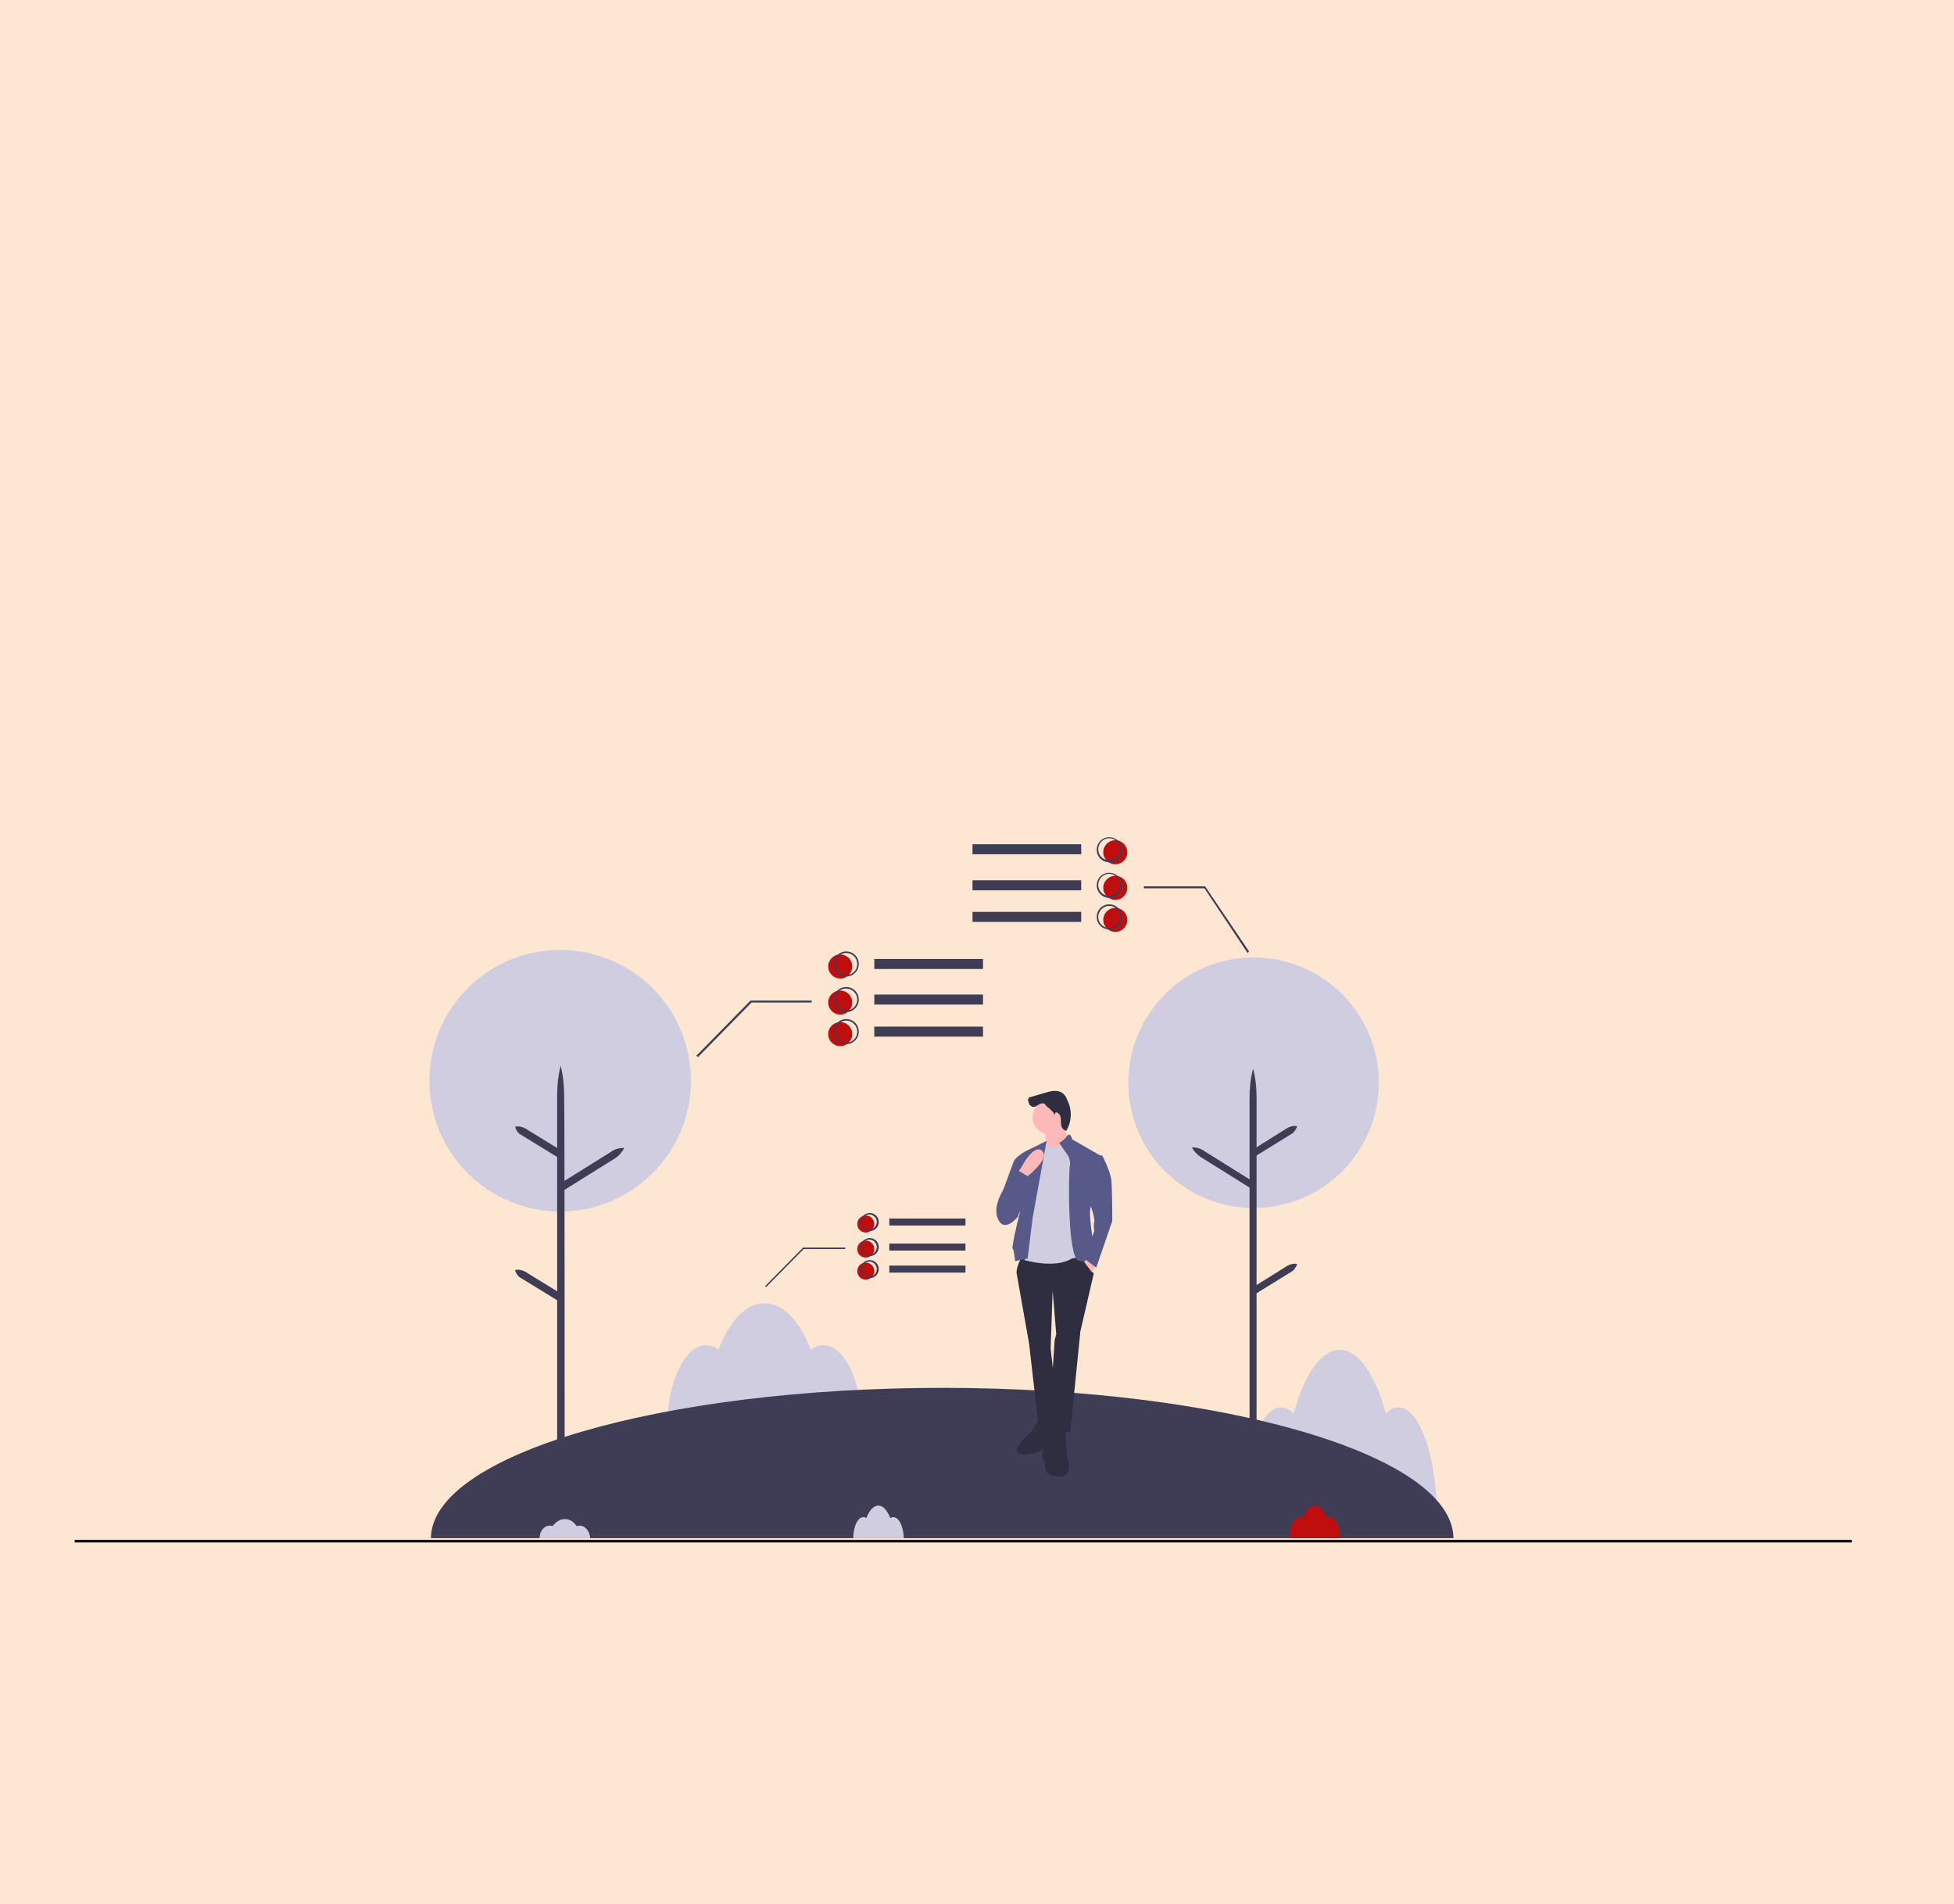 <?xml version="1.0" encoding="utf-8"?>
<!-- Generator: Adobe Illustrator 27.2.0, SVG Export Plug-In . SVG Version: 6.00 Build 0)  -->
<svg version="1.1" id="Layer_1" xmlns="http://www.w3.org/2000/svg" xmlns:xlink="http://www.w3.org/1999/xlink" x="0px" y="0px"
	 viewBox="0 0 390 380" style="enable-background:new 0 0 390 380;" xml:space="preserve">
<style type="text/css">
	.st0{opacity:0.2;fill:#F6881F;enable-background:new    ;}
	.st1{fill:none;stroke:#000000;stroke-width:0.5;stroke-miterlimit:10;}
	.st2{fill:#D0CDE1;}
	.st3{fill:#3F3D56;}
	.st4{fill:#C00D0D;}
	.st5{fill:#2F2E41;}
	.st6{fill:#FFB8B8;}
	.st7{fill:#575A89;}
</style>
<rect class="st0" width="390" height="380"/>
<line class="st1" x1="14.9" y1="307.6" x2="369.6" y2="307.6"/>
<path class="st2" d="M279.1,280.9c-0.9,0-1.7,0.4-2.5,1.2c-2.1-7.7-5.5-12.7-9.2-12.7c-3.7,0-7.1,5-9.2,12.7
	c-0.8-0.8-1.6-1.2-2.5-1.2c-4.2,0-7.7,9.8-7.7,21.9h38.8C286.8,290.6,283.3,280.9,279.1,280.9z"/>
<path class="st2" d="M164.3,268.5c-0.9,0-1.8,0.3-2.5,0.9c-2.1-5.7-5.5-9.3-9.2-9.3c-3.7,0-7.1,3.6-9.2,9.3
	c-0.7-0.6-1.6-0.9-2.5-0.9c-4.2,0-7.7,7.2-7.7,16H172C172,275.7,168.6,268.5,164.3,268.5z"/>
<path class="st3" d="M290.1,307H86c0.2-16.6,45.8-30,102.1-30S289.9,290.4,290.1,307z"/>
<circle class="st2" cx="111.8" cy="215.7" r="26.1"/>
<path class="st3" d="M112.7,290.4h-1.5v-71.7c0-2,0.2-4,0.7-6l0,0c0.5,2,0.7,4,0.7,6C112.7,218.7,112.7,290.4,112.7,290.4z"/>
<path class="st3" d="M112,237.9l-0.8-1.3l10.9-6.8c0.7-0.5,1.6-0.7,2.5-0.7l0,0c-0.4,0.8-1,1.5-1.7,2L112,237.9z"/>
<path class="st3" d="M111.5,231.1l0.8-1.3l-7.5-4.6c-0.6-0.3-1.3-0.5-2-0.3l0,0c0.2,0.7,0.6,1.3,1.2,1.6L111.5,231.1z"/>
<path class="st3" d="M111.5,259.7l0.8-1.3l-7.5-4.6c-0.6-0.3-1.3-0.5-2-0.3l0,0c0.2,0.7,0.6,1.3,1.2,1.6L111.5,259.7z"/>
<circle class="st2" cx="250.2" cy="216.1" r="25"/>
<path class="st3" d="M249.4,287.8h1.4v-68.8c0-2-0.2-3.8-0.7-5.7l0,0c-0.5,1.9-0.7,3.8-0.7,5.7L249.4,287.8L249.4,287.8z"/>
<path class="st3" d="M250,237.4l0.7-1.2l-10.4-6.5c-0.7-0.5-1.5-0.7-2.4-0.7l0,0c0.3,0.7,1,1.4,1.7,1.9L250,237.4z"/>
<path class="st3" d="M250.5,230.8l-0.7-1.2l7.2-4.5c0.6-0.3,1.3-0.5,1.9-0.3l0,0c-0.2,0.6-0.6,1.2-1.1,1.5L250.5,230.8z"/>
<path class="st3" d="M250.5,258.3l-0.7-1.2l7.2-4.5c0.6-0.3,1.3-0.5,1.9-0.3l0,0c-0.2,0.6-0.6,1.2-1.1,1.5L250.5,258.3z"/>
<path class="st2" d="M115.7,304.5c-0.2,0-0.5,0.1-0.6,0.1c-0.6-0.9-1.4-1.4-2.4-1.4s-1.8,0.6-2.4,1.4c-0.2-0.1-0.4-0.1-0.6-0.1
	c-1.1,0-2,1.1-2,2.5h10.1C117.7,305.6,116.8,304.5,115.7,304.5z"/>
<path class="st2" d="M178.3,302.8c-0.2,0-0.5,0.1-0.6,0.2c-0.6-1.5-1.4-2.5-2.4-2.5c-1,0-1.8,1-2.4,2.5c-0.2-0.2-0.4-0.2-0.6-0.2
	c-1.1,0-2,1.9-2,4.2h10.1C180.3,304.6,179.4,302.8,178.3,302.8z"/>
<path class="st4" d="M265.4,302.8c-0.2,0-0.5,0.1-0.6,0.2c-0.6-1.5-1.4-2.5-2.4-2.5c-1,0-1.8,1-2.4,2.5c-0.2-0.2-0.4-0.2-0.6-0.2
	c-1.1,0-2,1.9-2,4.2h10.1C267.4,304.6,266.5,302.8,265.4,302.8z"/>
<polygon class="st5" points="211.3,264.4 210.9,265.9 210.5,267.5 209.3,285.6 213.6,285.9 215.6,266.1 215.4,265 "/>
<path class="st5" d="M207.5,283.1l-1.8,2.8c0,0-5.1,4.2-1.4,4.4c3.7,0.2,5.1-2.5,5.1-2.5s1.3-0.4,1.4-0.8s-0.3-3.9-0.3-3.9
	L207.5,283.1L207.5,283.1z"/>
<path class="st5" d="M209.6,285.2c0,0-1.8,4.6-1.6,5.5c0.2,0.8,0.6,0.8,0.6,1.5c-0.1,0.7-0.3,2.4,2.8,2.5c3.1,0.1,1.6-4,1.6-4
	l-0.4-5.5H209.6L209.6,285.2z"/>
<path class="st5" d="M203.9,250.9c0,0-1.1,2-1,3.2c0.2,1.2,2.5,14.1,2.5,14.1l1.8,15.7l4.1-0.3l-1.6-14.5l0.4-11.5l0.7,8.5l4.7,0.2
	l2.8-12.1c0,0-2.1-3.4-2.5-3.6C215.6,250.1,203.9,250.9,203.9,250.9z"/>
<circle class="st6" cx="209.5" cy="223" r="3.4"/>
<polygon class="st6" points="208.5,225.3 209,229.8 214.3,229 211.4,223.7 "/>
<path class="st2" d="M213.9,227.7c0,0-2.8,2-5.4,0.9l-4,10.2v12.7c0,0,6,1.8,9.4-0.3c0,0,2.4-0.5,2.8-0.4c0.4,0.1-1.4-21.8-1.4-21.8
	L213.9,227.7z"/>
<path class="st7" d="M211.4,228.1l1.8,2.6c0.3,0.7,0.5,1.4,0.3,2.2c-0.2,1.3-0.5,18.1,1.8,18.7s3.7,0.6,3.7,0.6s-2-9.6-1.3-11.3
	l2.2-10.1l-5.9-3.4c0,0-0.3-1.5-1-0.7C212.6,227.3,212,227.8,211.4,228.1z"/>
<path class="st7" d="M206.1,243.1l2.8-15.4l-2.8,1.4c0,0-3.2,1.3-3.8,2.8s-3.2,8.8-3.2,8.8s0.6,4.4,3,2.6c2.4-1.8,1.8-2.8,1.8-2.8
	s-2.1,8.5-1.8,8.7s0.5,2.5,0.5,2.5l2.5-0.5L206.1,243.1z"/>
<path class="st6" d="M202.9,234.4l1-1.5c0,0,2.4-4.7,4.1-3.2c1.7,1.6-3.2,5.3-3.2,5.3L202.9,234.4z"/>
<polygon class="st6" points="217,251.1 216.4,251.9 218,254 218.7,252.5 "/>
<path class="st5" d="M208.1,220.2c-0.3,0-0.7,0.2-1,0.4c-0.3,0.2-0.6,0.4-1,0.3c-0.3-0.1-0.6-0.3-0.7-0.6c-0.1-0.3-0.2-0.6-0.3-1
	l0.4,0.1l-0.3-0.3l3.4-1c1-0.3,2.2-0.6,3.2-0.1c0.5,0.3,0.9,0.7,1.1,1.3c1.1,2,1.1,4.5-0.1,6.4c-0.5-0.1-0.9-0.6-1-1.1
	c-0.1-0.5,0-1.1-0.1-1.6c-0.1-0.5-0.5-1-1-1l-0.3,0.6c0.2-0.4-0.9-1.3-1.1-1.5c-0.2-0.1-0.4-0.3-0.6-0.5
	C208.6,220.4,208.5,220.2,208.1,220.2z"/>
<path class="st7" d="M203.2,233.6l2,1.2l-2,8c0,0-3,3.8-4.2,0c-0.9-3.2,2.6-7.5,3.8-8.8C203.1,233.8,203.2,233.6,203.2,233.6z"/>
<path class="st7" d="M218.2,230.6h1.8c0,0,1.6,3.2,1.8,4.8c0.2,1.7,0.2,8.3,0.2,8.3l-3.2,9.3l-2.4-1.8l2-5.5c0,0-0.2-1.2,0-1.8
	s-0.7-3.4-0.9-3.6C217.4,240.2,218.2,230.6,218.2,230.6z"/>
<rect x="174.5" y="191.4" class="st3" width="21.7" height="2"/>
<rect x="174.5" y="198.5" class="st3" width="21.7" height="2"/>
<rect x="174.5" y="204.9" class="st3" width="21.7" height="2"/>
<polygon class="st3" points="139.3,211 150,200.1 162,200.1 162,199.7 149.8,199.7 149.7,199.8 139,210.7 "/>
<circle class="st4" cx="167.7" cy="192.9" r="2.4"/>
<circle class="st4" cx="167.7" cy="200.1" r="2.4"/>
<circle class="st4" cx="167.7" cy="206.4" r="2.4"/>
<path class="st3" d="M166.4,192.4c0-1.4,1.1-2.5,2.5-2.5s2.5,1.1,2.5,2.5c0,1.4-1.1,2.5-2.5,2.5l0,0
	C167.5,194.9,166.4,193.7,166.4,192.4z M166.7,192.4c0,1.2,1,2.2,2.2,2.2c1.3,0,2.2-1,2.2-2.2c0-1.2-1-2.2-2.2-2.2
	S166.7,191.1,166.7,192.4L166.7,192.4z"/>
<path class="st3" d="M166.4,199.5c0-1.4,1.1-2.5,2.5-2.5s2.5,1.1,2.5,2.5c0,1.4-1.1,2.5-2.5,2.5l0,0
	C167.5,202,166.4,200.9,166.4,199.5z M166.7,199.5c0,1.2,1,2.2,2.2,2.2c1.2,0,2.2-1,2.2-2.2c0-1.2-1-2.2-2.2-2.2l0,0
	C167.7,197.3,166.7,198.2,166.7,199.5L166.7,199.5z"/>
<path class="st3" d="M166.4,205.9c0-1.4,1.1-2.5,2.5-2.5s2.5,1.1,2.5,2.5c0,1.4-1.1,2.5-2.5,2.5l0,0
	C167.5,208.4,166.4,207.2,166.4,205.9z M166.7,205.9c0,1.2,1,2.2,2.2,2.2c1.3,0,2.2-1,2.2-2.2c0-1.2-1-2.2-2.2-2.2
	S166.7,204.7,166.7,205.9L166.7,205.9z"/>
<rect x="194.1" y="168.5" class="st3" width="21.7" height="2"/>
<rect x="194.1" y="175.7" class="st3" width="21.7" height="2"/>
<rect x="194.1" y="182" class="st3" width="21.7" height="2"/>
<polygon class="st3" points="249,190.2 240.4,177.3 228.3,177.3 228.3,176.9 240.6,176.9 240.6,177 249.3,189.9 "/>
<circle class="st4" cx="222.6" cy="170.1" r="2.4"/>
<circle class="st4" cx="222.6" cy="177.2" r="2.4"/>
<circle class="st4" cx="222.6" cy="183.6" r="2.4"/>
<path class="st3" d="M221.4,172.1c-1.4,0-2.5-1.1-2.5-2.5c0-1.4,1.1-2.5,2.5-2.5s2.5,1.1,2.5,2.5l0,0
	C224,170.9,222.8,172.1,221.4,172.1z M221.4,167.3c-1.2,0-2.2,1-2.2,2.2c0,1.3,1,2.2,2.2,2.2s2.2-1,2.2-2.2
	C223.6,168.3,222.6,167.3,221.4,167.3z"/>
<path class="st3" d="M221.4,179.2c-1.4,0-2.5-1.1-2.5-2.5s1.1-2.5,2.5-2.5s2.5,1.1,2.5,2.5l0,0C224,178,222.8,179.2,221.4,179.2z
	 M221.4,174.4c-1.2,0-2.2,1-2.2,2.2c0,1.3,1,2.2,2.2,2.2s2.2-1,2.2-2.2l0,0C223.6,175.4,222.6,174.4,221.4,174.4z"/>
<path class="st3" d="M221.4,185.5c-1.4,0-2.5-1.1-2.5-2.5c0-1.4,1.1-2.5,2.5-2.5s2.5,1.1,2.5,2.5l0,0
	C224,184.4,222.8,185.5,221.4,185.5z M221.4,180.8c-1.2,0-2.2,1-2.2,2.2c0,1.3,1,2.2,2.2,2.2s2.2-1,2.2-2.2
	C223.6,181.8,222.6,180.8,221.4,180.8z"/>
<rect x="177.5" y="243.2" class="st3" width="15.2" height="1.4"/>
<rect x="177.5" y="248.2" class="st3" width="15.2" height="1.4"/>
<rect x="177.5" y="252.6" class="st3" width="15.2" height="1.4"/>
<polygon class="st3" points="152.9,256.9 160.4,249.3 168.7,249.3 168.7,249 160.3,249 160.2,249.1 152.7,256.7 "/>
<circle class="st4" cx="172.8" cy="244.3" r="1.7"/>
<circle class="st4" cx="172.8" cy="249.3" r="1.7"/>
<circle class="st4" cx="172.8" cy="253.7" r="1.7"/>
<path class="st3" d="M171.8,243.9c0-1,0.8-1.8,1.8-1.8s1.8,0.8,1.8,1.8s-0.8,1.8-1.8,1.8C172.6,245.6,171.8,244.8,171.8,243.9z
	 M172,243.9c0,0.9,0.7,1.5,1.5,1.5s1.5-0.7,1.5-1.5s-0.7-1.5-1.5-1.5S172,243,172,243.9z"/>
<path class="st3" d="M171.8,248.9c0-1,0.8-1.8,1.8-1.8s1.8,0.8,1.8,1.8s-0.8,1.8-1.8,1.8C172.6,250.6,171.8,249.8,171.8,248.9z
	 M172,248.9c0,0.9,0.7,1.5,1.5,1.5s1.5-0.7,1.5-1.5s-0.7-1.5-1.5-1.5S172,248,172,248.9z"/>
<path class="st3" d="M171.8,253.3c0-1,0.8-1.8,1.8-1.8s1.8,0.8,1.8,1.8s-0.8,1.8-1.8,1.8C172.6,255.1,171.8,254.3,171.8,253.3z
	 M172,253.3c0,0.9,0.7,1.5,1.5,1.5s1.5-0.7,1.5-1.5s-0.7-1.5-1.5-1.5S172,252.5,172,253.3z"/>
</svg>

